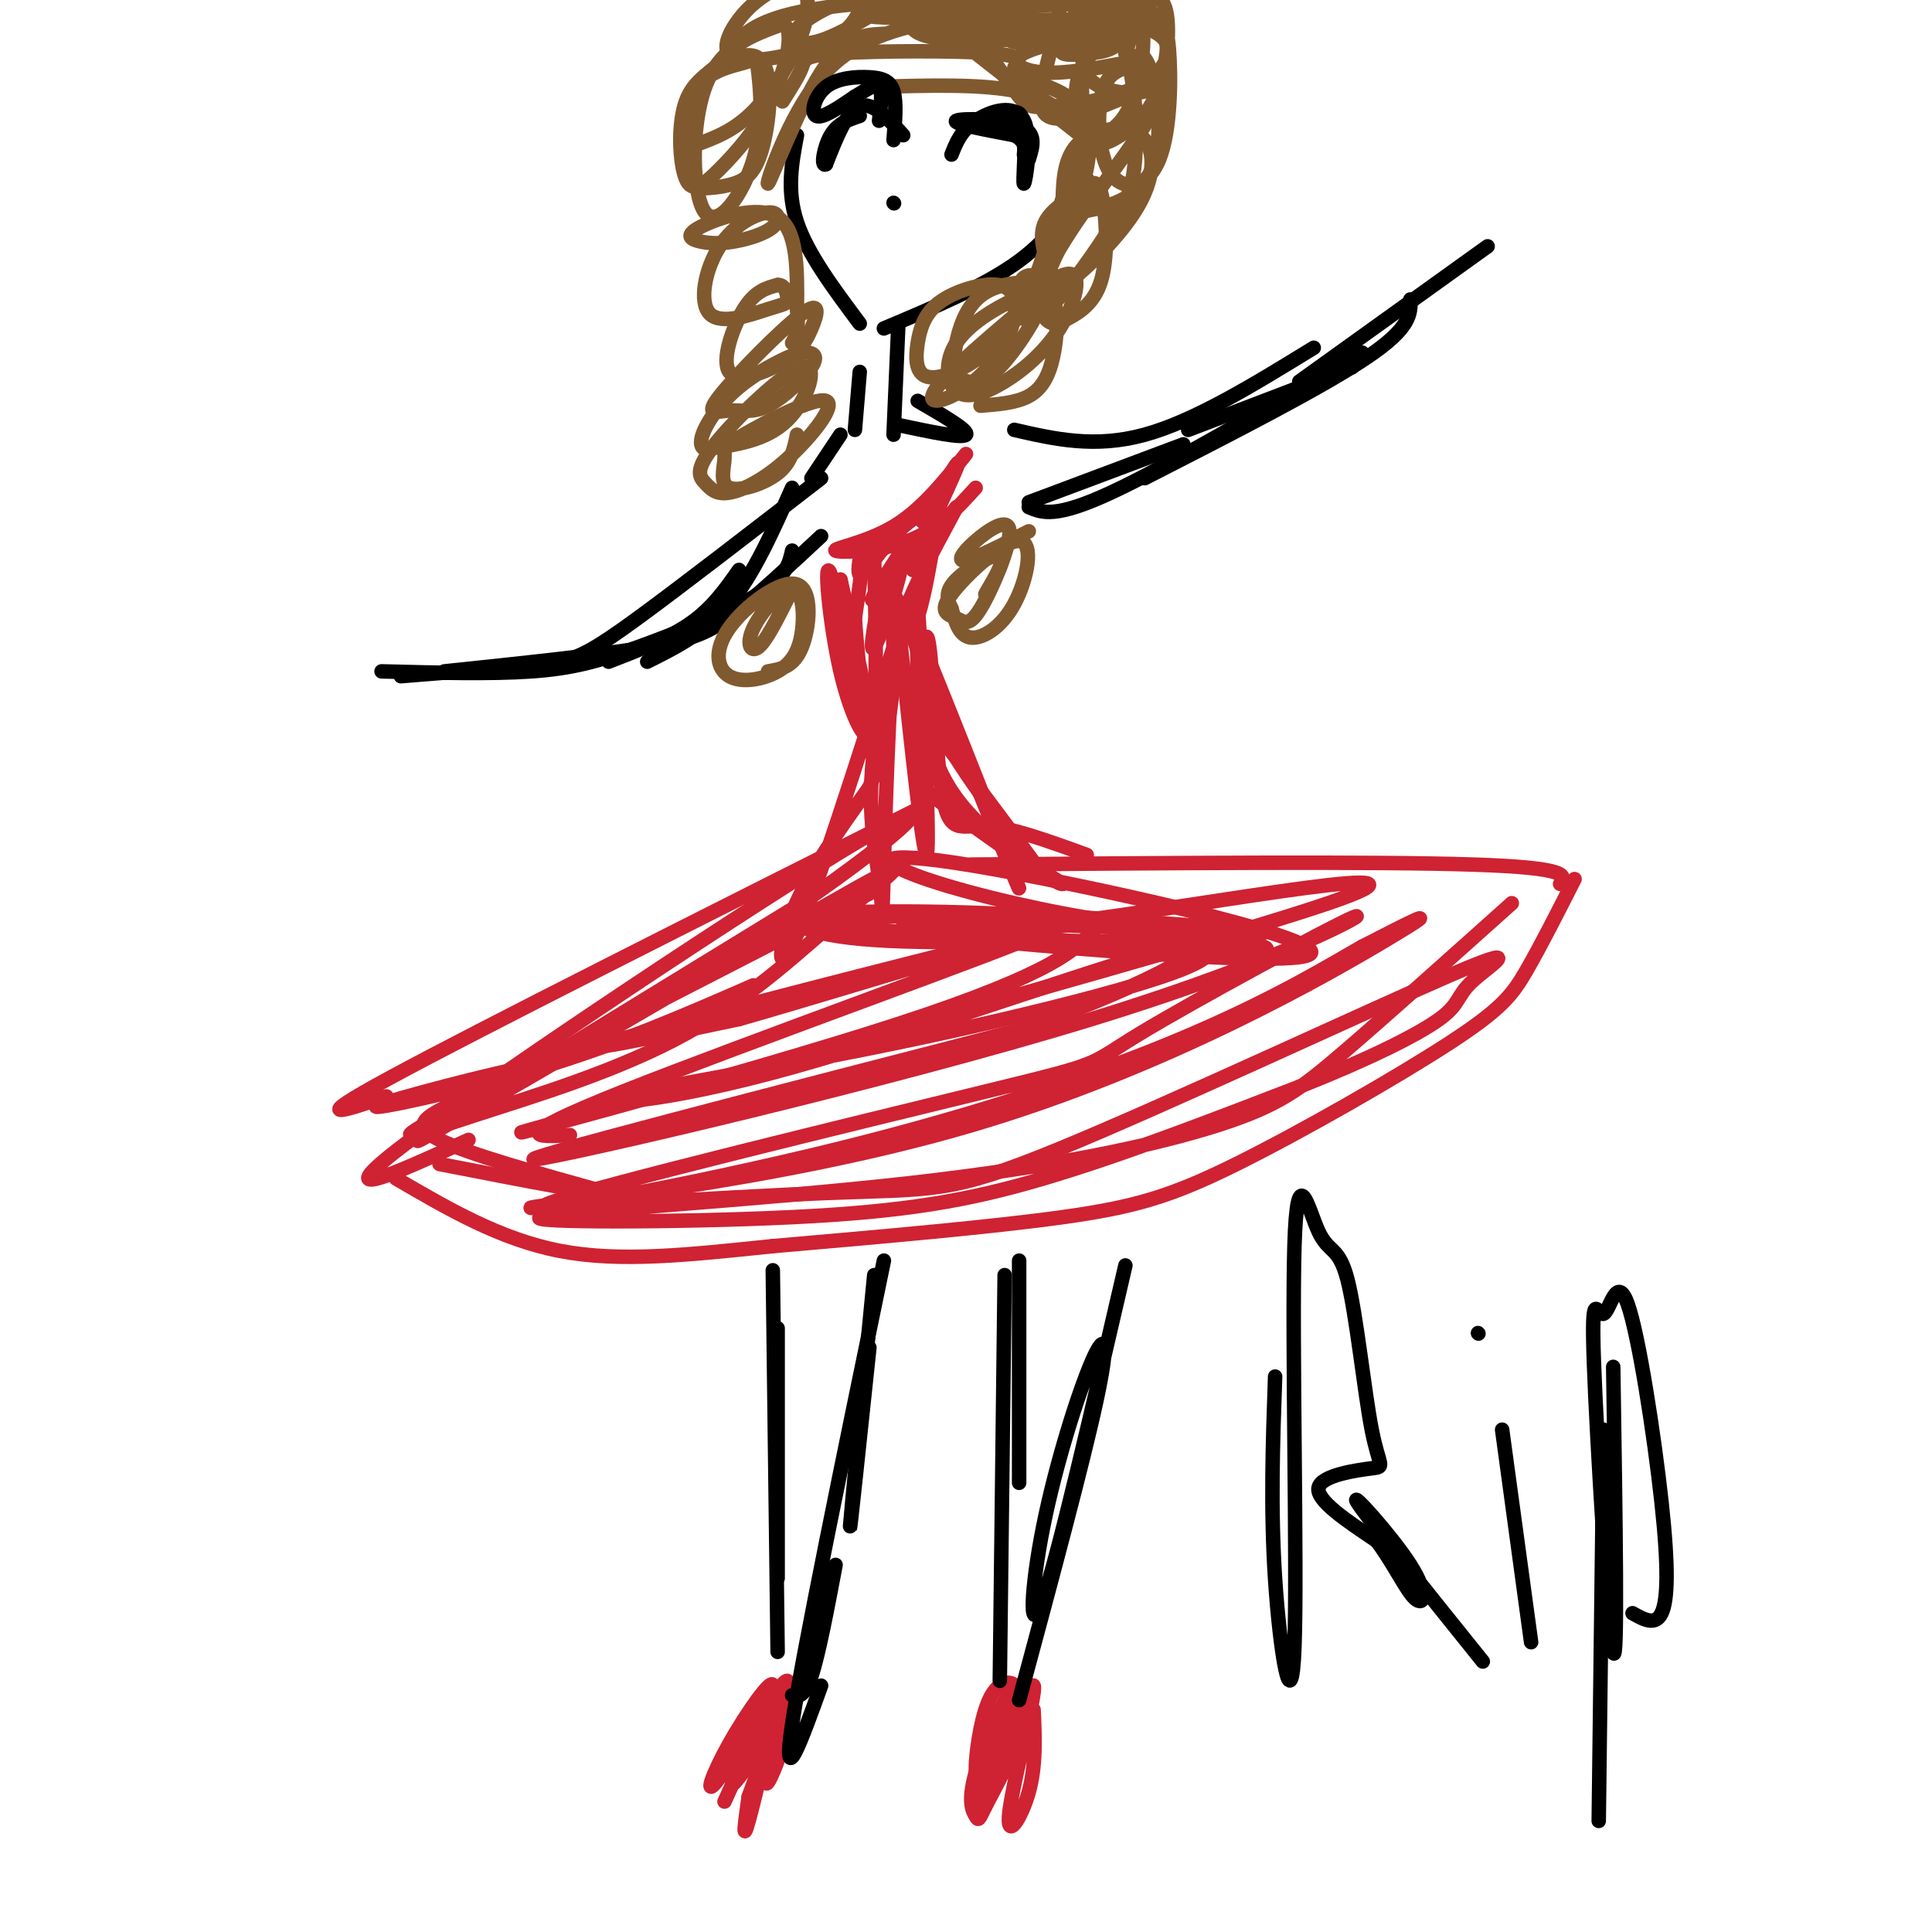 <svg viewBox='0 0 400 400' version='1.1' xmlns='http://www.w3.org/2000/svg' xmlns:xlink='http://www.w3.org/1999/xlink'><g fill='none' stroke='rgb(207,34,51)' stroke-width='3' stroke-linecap='round' stroke-linejoin='round'><path d='M189,168c-44.917,22.583 -89.833,45.167 -108,55c-18.167,9.833 -9.583,6.917 -1,4'/><path d='M323,183c1.167,-1.667 2.333,-3.333 -18,-4c-20.333,-0.667 -62.167,-0.333 -104,0'/><path d='M326,182c-3.557,7.011 -7.113,14.022 -10,19c-2.887,4.978 -5.104,7.922 -16,15c-10.896,7.078 -30.472,18.290 -44,25c-13.528,6.710 -21.008,8.917 -36,11c-14.992,2.083 -37.496,4.041 -60,6'/><path d='M160,258c-17.600,1.822 -31.600,3.378 -44,1c-12.400,-2.378 -23.200,-8.689 -34,-15'/><path d='M180,185c-36.235,18.568 -72.469,37.137 -87,45c-14.531,7.863 -7.358,5.021 5,1c12.358,-4.021 29.903,-9.221 44,-17c14.097,-7.779 24.748,-18.137 34,-26c9.252,-7.863 17.106,-13.232 -6,0c-23.106,13.232 -77.173,45.066 -83,48c-5.827,2.934 36.587,-23.033 79,-49'/><path d='M166,187c20.619,-14.214 32.667,-25.250 12,-13c-20.667,12.250 -74.048,47.786 -93,62c-18.952,14.214 -3.476,7.107 12,0'/><path d='M313,187c-13.083,11.713 -26.166,23.426 -35,31c-8.834,7.574 -13.419,11.009 -26,15c-12.581,3.991 -33.158,8.539 -64,12c-30.842,3.461 -71.947,5.835 -76,7c-4.053,1.165 28.947,1.121 52,0c23.053,-1.121 36.158,-3.320 52,-8c15.842,-4.680 34.421,-11.840 53,-19'/><path d='M269,225c14.583,-5.789 24.541,-10.761 29,-14c4.459,-3.239 3.420,-4.745 7,-8c3.580,-3.255 11.779,-8.260 -5,-1c-16.779,7.260 -58.536,26.785 -81,36c-22.464,9.215 -25.635,8.121 -48,9c-22.365,0.879 -63.922,3.730 -61,3c2.922,-0.730 50.325,-5.043 91,-17c40.675,-11.957 74.621,-31.559 87,-39c12.379,-7.441 3.189,-2.720 -6,2'/><path d='M282,196c-5.694,3.203 -16.929,10.212 -35,18c-18.071,7.788 -42.977,16.356 -74,24c-31.023,7.644 -68.165,14.365 -59,11c9.165,-3.365 64.635,-16.814 90,-23c25.365,-6.186 20.625,-5.108 32,-12c11.375,-6.892 38.863,-21.755 44,-24c5.137,-2.245 -12.079,8.126 -54,21c-41.921,12.874 -108.549,28.250 -115,29c-6.451,0.750 47.274,-13.125 101,-27'/><path d='M212,213c26.979,-9.415 43.927,-19.454 32,-17c-11.927,2.454 -52.730,17.401 -80,25c-27.270,7.599 -41.009,7.851 -35,6c6.009,-1.851 31.765,-5.805 61,-12c29.235,-6.195 61.948,-14.629 60,-18c-1.948,-3.371 -38.557,-1.677 -59,-2c-20.443,-0.323 -24.722,-2.661 -29,-5'/><path d='M162,190c4.865,-1.307 31.527,-2.074 58,0c26.473,2.074 52.756,6.989 38,7c-14.756,0.011 -70.550,-4.882 -71,-6c-0.450,-1.118 54.443,1.538 70,2c15.557,0.462 -8.221,-1.269 -32,-3'/><path d='M225,190c-12.626,-2.120 -28.190,-5.919 -36,-9c-7.810,-3.081 -7.867,-5.444 17,-1c24.867,4.444 74.656,15.697 64,18c-10.656,2.303 -81.759,-4.342 -100,-7c-18.241,-2.658 16.379,-1.329 51,0'/><path d='M221,191c30.973,-3.962 82.905,-13.867 54,-4c-28.905,9.867 -138.647,39.505 -162,46c-23.353,6.495 39.682,-10.155 73,-21c33.318,-10.845 36.920,-15.886 40,-19c3.080,-3.114 5.637,-4.300 -16,1c-21.637,5.300 -67.468,17.086 -81,21c-13.532,3.914 5.234,-0.043 24,-4'/><path d='M153,211c23.012,-6.548 68.542,-20.917 63,-18c-5.542,2.917 -62.155,23.119 -87,33c-24.845,9.881 -17.923,9.440 -11,9'/><path d='M161,356c-1.594,7.335 -3.188,14.671 -2,13c1.188,-1.671 5.158,-12.348 4,-13c-1.158,-0.652 -7.443,8.720 -10,12c-2.557,3.280 -1.386,0.467 1,-5c2.386,-5.467 5.989,-13.587 6,-10c0.011,3.587 -3.568,18.882 -5,24c-1.432,5.118 -0.716,0.059 0,-5'/><path d='M155,372c2.647,-7.465 9.265,-23.627 8,-24c-1.265,-0.373 -10.411,15.044 -14,20c-3.589,4.956 -1.620,-0.550 2,-7c3.620,-6.450 8.891,-13.843 9,-12c0.109,1.843 -4.946,12.921 -10,24'/><path d='M214,354c0.259,5.772 0.519,11.544 -1,17c-1.519,5.456 -4.816,10.596 -4,4c0.816,-6.596 5.745,-24.929 5,-26c-0.745,-1.071 -7.165,15.119 -10,19c-2.835,3.881 -2.086,-4.546 -1,-10c1.086,-5.454 2.507,-7.936 4,-9c1.493,-1.064 3.056,-0.709 4,1c0.944,1.709 1.270,4.774 0,9c-1.270,4.226 -4.135,9.613 -7,15'/><path d='M204,374c-1.405,2.990 -1.418,2.967 -2,2c-0.582,-0.967 -1.734,-2.876 0,-9c1.734,-6.124 6.352,-16.464 7,-16c0.648,0.464 -2.676,11.732 -6,23'/><path d='M225,177c-7.922,-2.880 -15.844,-5.761 -21,-6c-5.156,-0.239 -7.547,2.163 -9,-7c-1.453,-9.163 -1.968,-29.890 -3,-32c-1.032,-2.110 -2.581,14.397 2,26c4.581,11.603 15.290,18.301 26,25'/><path d='M220,183c-1.063,0.534 -16.721,-10.630 -24,-16c-7.279,-5.370 -6.178,-4.944 -6,-16c0.178,-11.056 -0.568,-33.592 0,-26c0.568,7.592 2.448,45.312 2,51c-0.448,5.688 -3.224,-20.656 -6,-47'/><path d='M186,129c-1.601,3.590 -2.604,36.064 -3,50c-0.396,13.936 -0.184,9.333 -1,3c-0.816,-6.333 -2.661,-14.396 -1,-27c1.661,-12.604 6.827,-29.750 4,-21c-2.827,8.750 -13.646,43.394 -19,57c-5.354,13.606 -5.244,6.173 -2,-2c3.244,-8.173 9.622,-17.087 16,-26'/><path d='M180,163c3.814,-9.313 5.348,-19.595 5,-29c-0.348,-9.405 -2.578,-17.933 4,-3c6.578,14.933 21.963,53.328 22,53c0.037,-0.328 -15.275,-39.379 -21,-53c-5.725,-13.621 -1.862,-1.810 2,10'/><path d='M192,141c0.417,3.476 0.458,7.167 6,16c5.542,8.833 16.583,22.810 17,23c0.417,0.190 -9.792,-13.405 -20,-27'/><path d='M193,114c-1.179,6.567 -2.357,13.133 -4,16c-1.643,2.867 -3.750,2.033 -1,-5c2.750,-7.033 10.356,-20.267 10,-20c-0.356,0.267 -8.673,14.033 -9,13c-0.327,-1.033 7.335,-16.867 9,-21c1.665,-4.133 -2.668,3.433 -7,11'/><path d='M188,112c-4.462,6.850 -8.924,13.699 -7,12c1.924,-1.699 10.234,-11.947 12,-16c1.766,-4.053 -3.011,-1.911 -7,2c-3.989,3.911 -7.189,9.591 -8,9c-0.811,-0.591 0.768,-7.455 1,-7c0.232,0.455 -0.884,8.227 -2,16'/><path d='M177,128c0.570,9.874 2.995,26.557 2,23c-0.995,-3.557 -5.411,-27.356 -7,-32c-1.589,-4.644 -0.351,9.865 2,20c2.351,10.135 5.815,15.896 6,12c0.185,-3.896 -2.907,-17.448 -6,-31'/><path d='M174,120c0.356,2.289 4.244,23.511 6,26c1.756,2.489 1.378,-13.756 1,-30'/><path d='M181,115c3.244,-2.444 6.489,-4.889 6,0c-0.489,4.889 -4.711,17.111 -6,19c-1.289,1.889 0.356,-6.556 2,-15'/><path d='M156,204c-13.715,5.992 -27.431,11.984 -44,17c-16.569,5.016 -35.992,9.057 -34,8c1.992,-1.057 25.400,-7.211 31,-8c5.600,-0.789 -6.608,3.788 -14,7c-7.392,3.212 -9.969,5.061 -4,8c5.969,2.939 20.485,6.970 35,11'/><path d='M126,247c0.000,0.833 -17.500,-2.583 -35,-6'/><path d='M200,94c-4.619,5.780 -9.238,11.560 -15,15c-5.762,3.440 -12.667,4.542 -12,5c0.667,0.458 8.905,0.274 15,-2c6.095,-2.274 10.048,-6.637 14,-11'/></g>
<g fill='none' stroke='rgb(0,0,0)' stroke-width='3' stroke-linecap='round' stroke-linejoin='round'><path d='M165,28c-1.083,5.750 -2.167,11.500 0,18c2.167,6.500 7.583,13.750 13,21'/><path d='M183,68c10.500,-4.417 21.000,-8.833 28,-14c7.000,-5.167 10.500,-11.083 14,-17'/><path d='M186,67c0.000,0.000 -1.000,23.000 -1,23'/><path d='M190,83c5.333,3.083 10.667,6.167 10,7c-0.667,0.833 -7.333,-0.583 -14,-2'/><path d='M178,77c0.000,0.000 -1.000,12.000 -1,12'/><path d='M174,90c0.000,0.000 -6.000,9.000 -6,9'/><path d='M164,101c-4.000,9.000 -8.000,18.000 -13,24c-5.000,6.000 -11.000,9.000 -17,12'/><path d='M153,118c-2.750,3.917 -5.500,7.833 -10,11c-4.500,3.167 -10.750,5.583 -17,8'/><path d='M210,89c8.333,1.917 16.667,3.833 27,1c10.333,-2.833 22.667,-10.417 35,-18'/><path d='M269,79c0.000,0.000 39.000,-28.000 39,-28'/><path d='M280,76c0.000,0.000 -34.000,13.000 -34,13'/><path d='M292,62c0.083,2.917 0.167,5.833 -9,12c-9.167,6.167 -27.583,15.583 -46,25'/><path d='M282,73c-20.250,11.833 -40.500,23.667 -52,29c-11.500,5.333 -14.250,4.167 -17,3'/><path d='M245,92c0.000,0.000 -32.000,12.000 -32,12'/><path d='M170,99c-14.600,11.289 -29.200,22.578 -38,29c-8.800,6.422 -11.800,7.978 -16,9c-4.200,1.022 -9.600,1.511 -15,2'/><path d='M120,137c0.000,0.000 -37.000,3.000 -37,3'/><path d='M170,111c-6.533,6.089 -13.067,12.178 -18,16c-4.933,3.822 -8.267,5.378 -18,7c-9.733,1.622 -25.867,3.311 -42,5'/><path d='M164,114c-0.601,2.708 -1.202,5.417 -7,9c-5.798,3.583 -16.792,8.042 -25,11c-8.208,2.958 -13.631,4.417 -22,5c-8.369,0.583 -19.685,0.292 -31,0'/><path d='M181,264c-2.417,24.750 -4.833,49.500 -5,52c-0.167,2.500 1.917,-17.250 4,-37'/><path d='M183,261c-8.417,40.667 -16.833,81.333 -19,96c-2.167,14.667 1.917,3.333 6,-8'/><path d='M173,324c-1.750,9.250 -3.500,18.500 -5,23c-1.500,4.500 -2.750,4.250 -4,4'/><path d='M161,276c0.000,25.583 0.000,51.167 0,51c0.000,-0.167 0.000,-26.083 0,-52'/><path d='M160,263c0.000,0.000 1.000,79.000 1,79'/><path d='M233,262c-6.915,29.866 -13.831,59.732 -17,69c-3.169,9.268 -2.592,-2.062 0,-15c2.592,-12.938 7.198,-27.483 10,-34c2.802,-6.517 3.801,-5.005 1,8c-2.801,13.005 -9.400,37.502 -16,62'/><path d='M207,348c0.000,0.000 1.000,-84.000 1,-84'/><path d='M211,307c0.000,0.000 0.000,-46.000 0,-46'/></g>
<g fill='none' stroke='rgb(129,89,47)' stroke-width='3' stroke-linecap='round' stroke-linejoin='round'><path d='M227,25c-8.399,22.988 -16.798,45.976 -15,40c1.798,-5.976 13.792,-40.917 15,-44c1.208,-3.083 -8.369,25.690 -11,35c-2.631,9.310 1.685,-0.845 6,-11'/><path d='M222,45c2.222,-5.756 4.778,-14.644 3,-20c-1.778,-5.356 -7.889,-7.178 -14,-9'/><path d='M225,29c0.000,0.000 -23.000,-18.000 -23,-18'/><path d='M224,28c-2.917,-3.667 -5.833,-7.333 -13,-9c-7.167,-1.667 -18.583,-1.333 -30,-1'/><path d='M210,14c1.179,-1.220 2.357,-2.440 -5,-3c-7.357,-0.560 -23.250,-0.458 -31,0c-7.750,0.458 -7.357,1.274 -8,3c-0.643,1.726 -2.321,4.363 -4,7'/><path d='M183,7c-4.071,0.196 -8.143,0.393 -13,8c-4.857,7.607 -10.500,22.625 -11,23c-0.500,0.375 4.143,-13.893 11,-22c6.857,-8.107 15.929,-10.054 25,-12'/><path d='M233,13c-6.204,1.164 -12.407,2.328 -17,2c-4.593,-0.328 -7.574,-2.148 -4,-4c3.574,-1.852 13.704,-3.736 12,-4c-1.704,-0.264 -15.242,1.091 -26,0c-10.758,-1.091 -18.734,-4.629 -13,-7c5.734,-2.371 25.180,-3.574 33,-2c7.820,1.574 4.014,5.927 3,8c-1.014,2.073 0.766,1.866 -4,2c-4.766,0.134 -16.076,0.610 -22,0c-5.924,-0.610 -6.462,-2.305 -7,-4'/><path d='M188,4c-4.437,-0.647 -12.028,-0.265 -3,-1c9.028,-0.735 34.676,-2.588 45,-2c10.324,0.588 5.324,3.615 -7,5c-12.324,1.385 -31.974,1.128 -29,0c2.974,-1.128 28.570,-3.125 40,-1c11.430,2.125 8.692,8.374 3,12c-5.692,3.626 -14.340,4.630 -19,5c-4.660,0.370 -5.331,0.106 -7,-2c-1.669,-2.106 -4.334,-6.053 -7,-10'/><path d='M204,10c-1.400,-2.219 -1.400,-2.765 0,-4c1.400,-1.235 4.200,-3.157 9,-5c4.800,-1.843 11.601,-3.605 16,-4c4.399,-0.395 6.398,0.579 7,3c0.602,2.421 -0.192,6.289 -5,8c-4.808,1.711 -13.629,1.265 -18,1c-4.371,-0.265 -4.291,-0.349 -5,-3c-0.709,-2.651 -2.207,-7.869 -1,-11c1.207,-3.131 5.117,-4.176 11,-5c5.883,-0.824 13.738,-1.427 17,0c3.262,1.427 1.930,4.885 0,8c-1.930,3.115 -4.459,5.889 -10,7c-5.541,1.111 -14.092,0.560 -18,0c-3.908,-0.560 -3.171,-1.130 -4,-3c-0.829,-1.870 -3.223,-5.042 0,-7c3.223,-1.958 12.064,-2.702 18,-2c5.936,0.702 8.968,2.851 12,5'/><path d='M233,-2c3.627,2.160 6.695,5.060 8,9c1.305,3.940 0.848,8.919 -2,11c-2.848,2.081 -8.086,1.264 -11,0c-2.914,-1.264 -3.505,-2.977 -4,-6c-0.495,-3.023 -0.894,-7.358 1,-11c1.894,-3.642 6.082,-6.593 8,-5c1.918,1.593 1.566,7.728 0,11c-1.566,3.272 -4.347,3.681 -7,4c-2.653,0.319 -5.177,0.549 -6,0c-0.823,-0.549 0.056,-1.876 0,-3c-0.056,-1.124 -1.046,-2.043 2,-4c3.046,-1.957 10.128,-4.950 13,-2c2.872,2.950 1.535,11.843 0,17c-1.535,5.157 -3.267,6.579 -5,8'/><path d='M230,27c-1.810,1.817 -3.835,2.360 -5,-1c-1.165,-3.360 -1.471,-10.622 0,-15c1.471,-4.378 4.719,-5.873 8,-8c3.281,-2.127 6.595,-4.887 8,-2c1.405,2.887 0.902,11.420 -1,17c-1.902,5.580 -5.201,8.207 -8,10c-2.799,1.793 -5.097,2.751 -7,0c-1.903,-2.751 -3.412,-9.211 -1,-14c2.412,-4.789 8.745,-7.907 12,-9c3.255,-1.093 3.433,-0.162 4,0c0.567,0.162 1.525,-0.446 2,5c0.475,5.446 0.468,16.944 -2,23c-2.468,6.056 -7.395,6.669 -10,3c-2.605,-3.669 -2.887,-11.620 -2,-16c0.887,-4.380 2.944,-5.190 5,-6'/><path d='M233,14c1.675,-2.137 3.362,-4.480 5,0c1.638,4.480 3.227,15.782 0,22c-3.227,6.218 -11.270,7.350 -15,8c-3.730,0.650 -3.146,0.816 -3,-2c0.146,-2.816 -0.147,-8.614 3,-12c3.147,-3.386 9.734,-4.361 13,-2c3.266,2.361 3.212,8.058 0,14c-3.212,5.942 -9.583,12.130 -13,15c-3.417,2.870 -3.879,2.423 -5,0c-1.121,-2.423 -2.900,-6.820 -2,-10c0.900,-3.180 4.478,-5.141 7,-7c2.522,-1.859 3.987,-3.616 5,0c1.013,3.616 1.575,12.605 0,18c-1.575,5.395 -5.288,7.198 -9,9'/><path d='M219,67c-2.825,0.328 -5.387,-3.351 -2,-11c3.387,-7.649 12.722,-19.266 18,-27c5.278,-7.734 6.497,-11.583 1,-10c-5.497,1.583 -17.711,8.600 -20,4c-2.289,-4.600 5.345,-20.815 3,-25c-2.345,-4.185 -14.670,3.662 -21,6c-6.330,2.338 -6.665,-0.831 -7,-4'/><path d='M191,0c-0.586,-1.682 1.448,-3.887 -2,-2c-3.448,1.887 -12.378,7.866 -18,10c-5.622,2.134 -7.937,0.425 -6,-2c1.937,-2.425 8.126,-5.564 11,-6c2.874,-0.436 2.433,1.832 1,4c-1.433,2.168 -3.859,4.235 -9,6c-5.141,1.765 -12.995,3.228 -16,2c-3.005,-1.228 -1.159,-5.148 1,-8c2.159,-2.852 4.631,-4.637 7,-6c2.369,-1.363 4.635,-2.303 6,-1c1.365,1.303 1.829,4.851 0,10c-1.829,5.149 -5.951,11.900 -10,16c-4.049,4.100 -8.024,5.550 -12,7'/><path d='M144,30c-2.898,-0.437 -4.142,-5.031 -1,-10c3.142,-4.969 10.672,-10.313 14,-8c3.328,2.313 2.455,12.281 1,18c-1.455,5.719 -3.493,7.187 -6,8c-2.507,0.813 -5.482,0.972 -7,1c-1.518,0.028 -1.578,-0.075 -2,-4c-0.422,-3.925 -1.205,-11.671 1,-16c2.205,-4.329 7.399,-5.240 10,-6c2.601,-0.760 2.609,-1.369 3,2c0.391,3.369 1.167,10.718 -1,18c-2.167,7.282 -7.276,14.499 -10,11c-2.724,-3.499 -3.064,-17.714 0,-26c3.064,-8.286 9.532,-10.643 16,-13'/><path d='M162,5c2.584,0.571 1.044,8.497 -2,15c-3.044,6.503 -7.593,11.582 -11,15c-3.407,3.418 -5.674,5.175 -7,2c-1.326,-3.175 -1.712,-11.282 0,-16c1.712,-4.718 5.521,-6.048 8,-9c2.479,-2.952 3.629,-7.525 18,-10c14.371,-2.475 41.963,-2.850 55,-1c13.037,1.850 11.518,5.925 10,10'/><path d='M233,11c2.138,5.925 2.484,15.739 2,22c-0.484,6.261 -1.797,8.969 -5,14c-3.203,5.031 -8.296,12.386 -12,16c-3.704,3.614 -6.018,3.489 -7,2c-0.982,-1.489 -0.630,-4.341 0,-6c0.630,-1.659 1.540,-2.125 3,-2c1.460,0.125 3.470,0.841 2,5c-1.470,4.159 -6.420,11.760 -10,15c-3.580,3.240 -5.790,2.120 -8,1'/><path d='M198,78c-1.163,-2.438 -0.070,-9.033 2,-13c2.070,-3.967 5.117,-5.307 8,-6c2.883,-0.693 5.602,-0.740 5,2c-0.602,2.740 -4.526,8.267 -9,12c-4.474,3.733 -9.498,5.672 -12,5c-2.502,-0.672 -2.481,-3.955 -2,-7c0.481,-3.045 1.422,-5.852 4,-8c2.578,-2.148 6.791,-3.635 10,-4c3.209,-0.365 5.412,0.394 6,3c0.588,2.606 -0.440,7.059 -3,11c-2.560,3.941 -6.651,7.369 -10,9c-3.349,1.631 -5.957,1.466 -2,-3c3.957,-4.466 14.478,-13.233 25,-22'/><path d='M220,57c4.445,-1.800 3.057,4.699 0,10c-3.057,5.301 -7.782,9.404 -12,12c-4.218,2.596 -7.930,3.686 -10,2c-2.070,-1.686 -2.499,-6.148 0,-10c2.499,-3.852 7.927,-7.096 12,-9c4.073,-1.904 6.793,-2.469 8,0c1.207,2.469 0.902,7.972 0,12c-0.902,4.028 -2.401,6.579 -5,8c-2.599,1.421 -6.300,1.710 -10,2'/><path d='M213,110c-5.468,2.803 -10.936,5.606 -13,6c-2.064,0.394 -0.725,-1.622 2,-4c2.725,-2.378 6.834,-5.117 7,-2c0.166,3.117 -3.612,12.089 -6,16c-2.388,3.911 -3.384,2.762 -5,2c-1.616,-0.762 -3.850,-1.138 -1,-5c2.850,-3.862 10.785,-11.210 14,-11c3.215,0.210 1.712,7.980 -1,13c-2.712,5.020 -6.632,7.292 -9,7c-2.368,-0.292 -3.184,-3.146 -4,-6'/><path d='M197,126c-0.964,-1.893 -1.375,-3.625 1,-6c2.375,-2.375 7.536,-5.393 9,-5c1.464,0.393 -0.768,4.196 -3,8'/><path d='M165,90c-0.581,2.879 -1.162,5.758 -4,8c-2.838,2.242 -7.933,3.848 -10,3c-2.067,-0.848 -1.105,-4.148 -1,-6c0.105,-1.852 -0.646,-2.256 4,-5c4.646,-2.744 14.688,-7.829 17,-7c2.312,0.829 -3.107,7.571 -8,12c-4.893,4.429 -9.262,6.544 -12,7c-2.738,0.456 -3.847,-0.748 -5,-2c-1.153,-1.252 -2.350,-2.552 2,-8c4.350,-5.448 14.248,-15.044 18,-16c3.752,-0.956 1.358,6.727 -3,11c-4.358,4.273 -10.679,5.137 -17,6'/><path d='M146,93c-2.307,-0.888 0.426,-6.107 4,-10c3.574,-3.893 7.989,-6.460 11,-8c3.011,-1.540 4.619,-2.052 6,-2c1.381,0.052 2.537,0.670 1,3c-1.537,2.330 -5.765,6.372 -9,8c-3.235,1.628 -5.477,0.842 -8,1c-2.523,0.158 -5.328,1.259 -2,-3c3.328,-4.259 12.790,-13.879 17,-17c4.210,-3.121 3.170,0.258 2,3c-1.170,2.742 -2.468,4.848 -6,7c-3.532,2.152 -9.297,4.348 -11,2c-1.703,-2.348 0.656,-9.242 3,-13c2.344,-3.758 4.672,-4.379 7,-5'/><path d='M161,59c1.586,-0.147 2.050,1.986 2,3c-0.050,1.014 -0.613,0.911 -4,2c-3.387,1.089 -9.597,3.371 -12,1c-2.403,-2.371 -0.998,-9.394 2,-14c2.998,-4.606 7.591,-6.795 10,-7c2.409,-0.205 2.635,1.573 1,3c-1.635,1.427 -5.132,2.501 -8,3c-2.868,0.499 -5.109,0.422 -7,0c-1.891,-0.422 -3.432,-1.191 0,-3c3.432,-1.809 11.838,-4.660 16,-2c4.162,2.660 4.081,10.830 4,19'/><path d='M165,64c0.500,4.333 -0.250,5.667 -1,7'/><path d='M163,124c-2.202,4.379 -4.404,8.759 -6,10c-1.596,1.241 -2.588,-0.655 -1,-4c1.588,-3.345 5.754,-8.137 8,-8c2.246,0.137 2.571,5.204 2,9c-0.571,3.796 -2.040,6.323 -5,8c-2.960,1.677 -7.412,2.505 -10,1c-2.588,-1.505 -3.312,-5.341 0,-10c3.312,-4.659 10.661,-10.139 14,-9c3.339,1.139 2.668,8.897 1,13c-1.668,4.103 -4.334,4.552 -7,5'/></g>
<g fill='none' stroke='rgb(0,0,0)' stroke-width='3' stroke-linecap='round' stroke-linejoin='round'><path d='M187,28c-3.167,-3.500 -6.333,-7.000 -9,-6c-2.667,1.000 -4.833,6.500 -7,12'/><path d='M171,34c-1.133,0.711 -0.467,-3.511 1,-6c1.467,-2.489 3.733,-3.244 6,-4'/><path d='M213,33c0.867,-2.778 1.733,-5.556 -2,-7c-3.733,-1.444 -12.067,-1.556 -13,-1c-0.933,0.556 5.533,1.778 12,3'/><path d='M210,28c2.333,1.167 2.167,2.583 2,4'/><path d='M208,24c1.762,-0.896 3.525,-1.793 4,2c0.475,3.793 -0.337,12.274 0,12c0.337,-0.274 1.821,-9.305 0,-13c-1.821,-3.695 -6.949,-2.056 -10,0c-3.051,2.056 -4.026,4.528 -5,7'/><path d='M185,29c0.322,-3.880 0.644,-7.761 0,-10c-0.644,-2.239 -2.255,-2.837 -5,-3c-2.745,-0.163 -6.624,0.110 -9,2c-2.376,1.890 -3.250,5.397 -2,6c1.250,0.603 4.625,-1.699 8,-4'/><path d='M177,20c2.356,-1.378 4.244,-2.822 5,-2c0.756,0.822 0.378,3.911 0,7'/><path d='M185,42c0.000,0.000 0.100,0.100 0.1,0.1'/><path d='M264,285c-0.483,13.676 -0.966,27.353 0,42c0.966,14.647 3.381,30.265 4,14c0.619,-16.265 -0.557,-64.413 0,-83c0.557,-18.587 2.846,-7.615 5,-3c2.154,4.615 4.174,2.872 6,10c1.826,7.128 3.459,23.127 5,31c1.541,7.873 2.992,7.620 0,8c-2.992,0.380 -10.426,1.394 -11,4c-0.574,2.606 5.713,6.803 12,11'/><path d='M285,319c3.470,4.531 6.147,10.359 8,12c1.853,1.641 2.884,-0.904 -1,-7c-3.884,-6.096 -12.681,-15.742 -11,-13c1.681,2.742 13.841,17.871 26,33'/><path d='M311,296c0.000,0.000 6.000,44.000 6,44'/><path d='M306,276c0.000,0.000 0.100,0.100 0.1,0.1'/><path d='M334,283c0.488,31.520 0.975,63.040 0,59c-0.975,-4.040 -3.413,-43.641 -4,-60c-0.587,-16.359 0.677,-9.477 2,-10c1.323,-0.523 2.705,-8.449 5,-2c2.295,6.449 5.502,27.275 7,41c1.498,13.725 1.285,20.350 0,23c-1.285,2.650 -3.643,1.325 -6,0'/><path d='M332,296c0.000,0.000 -1.000,81.000 -1,81'/></g>
</svg>